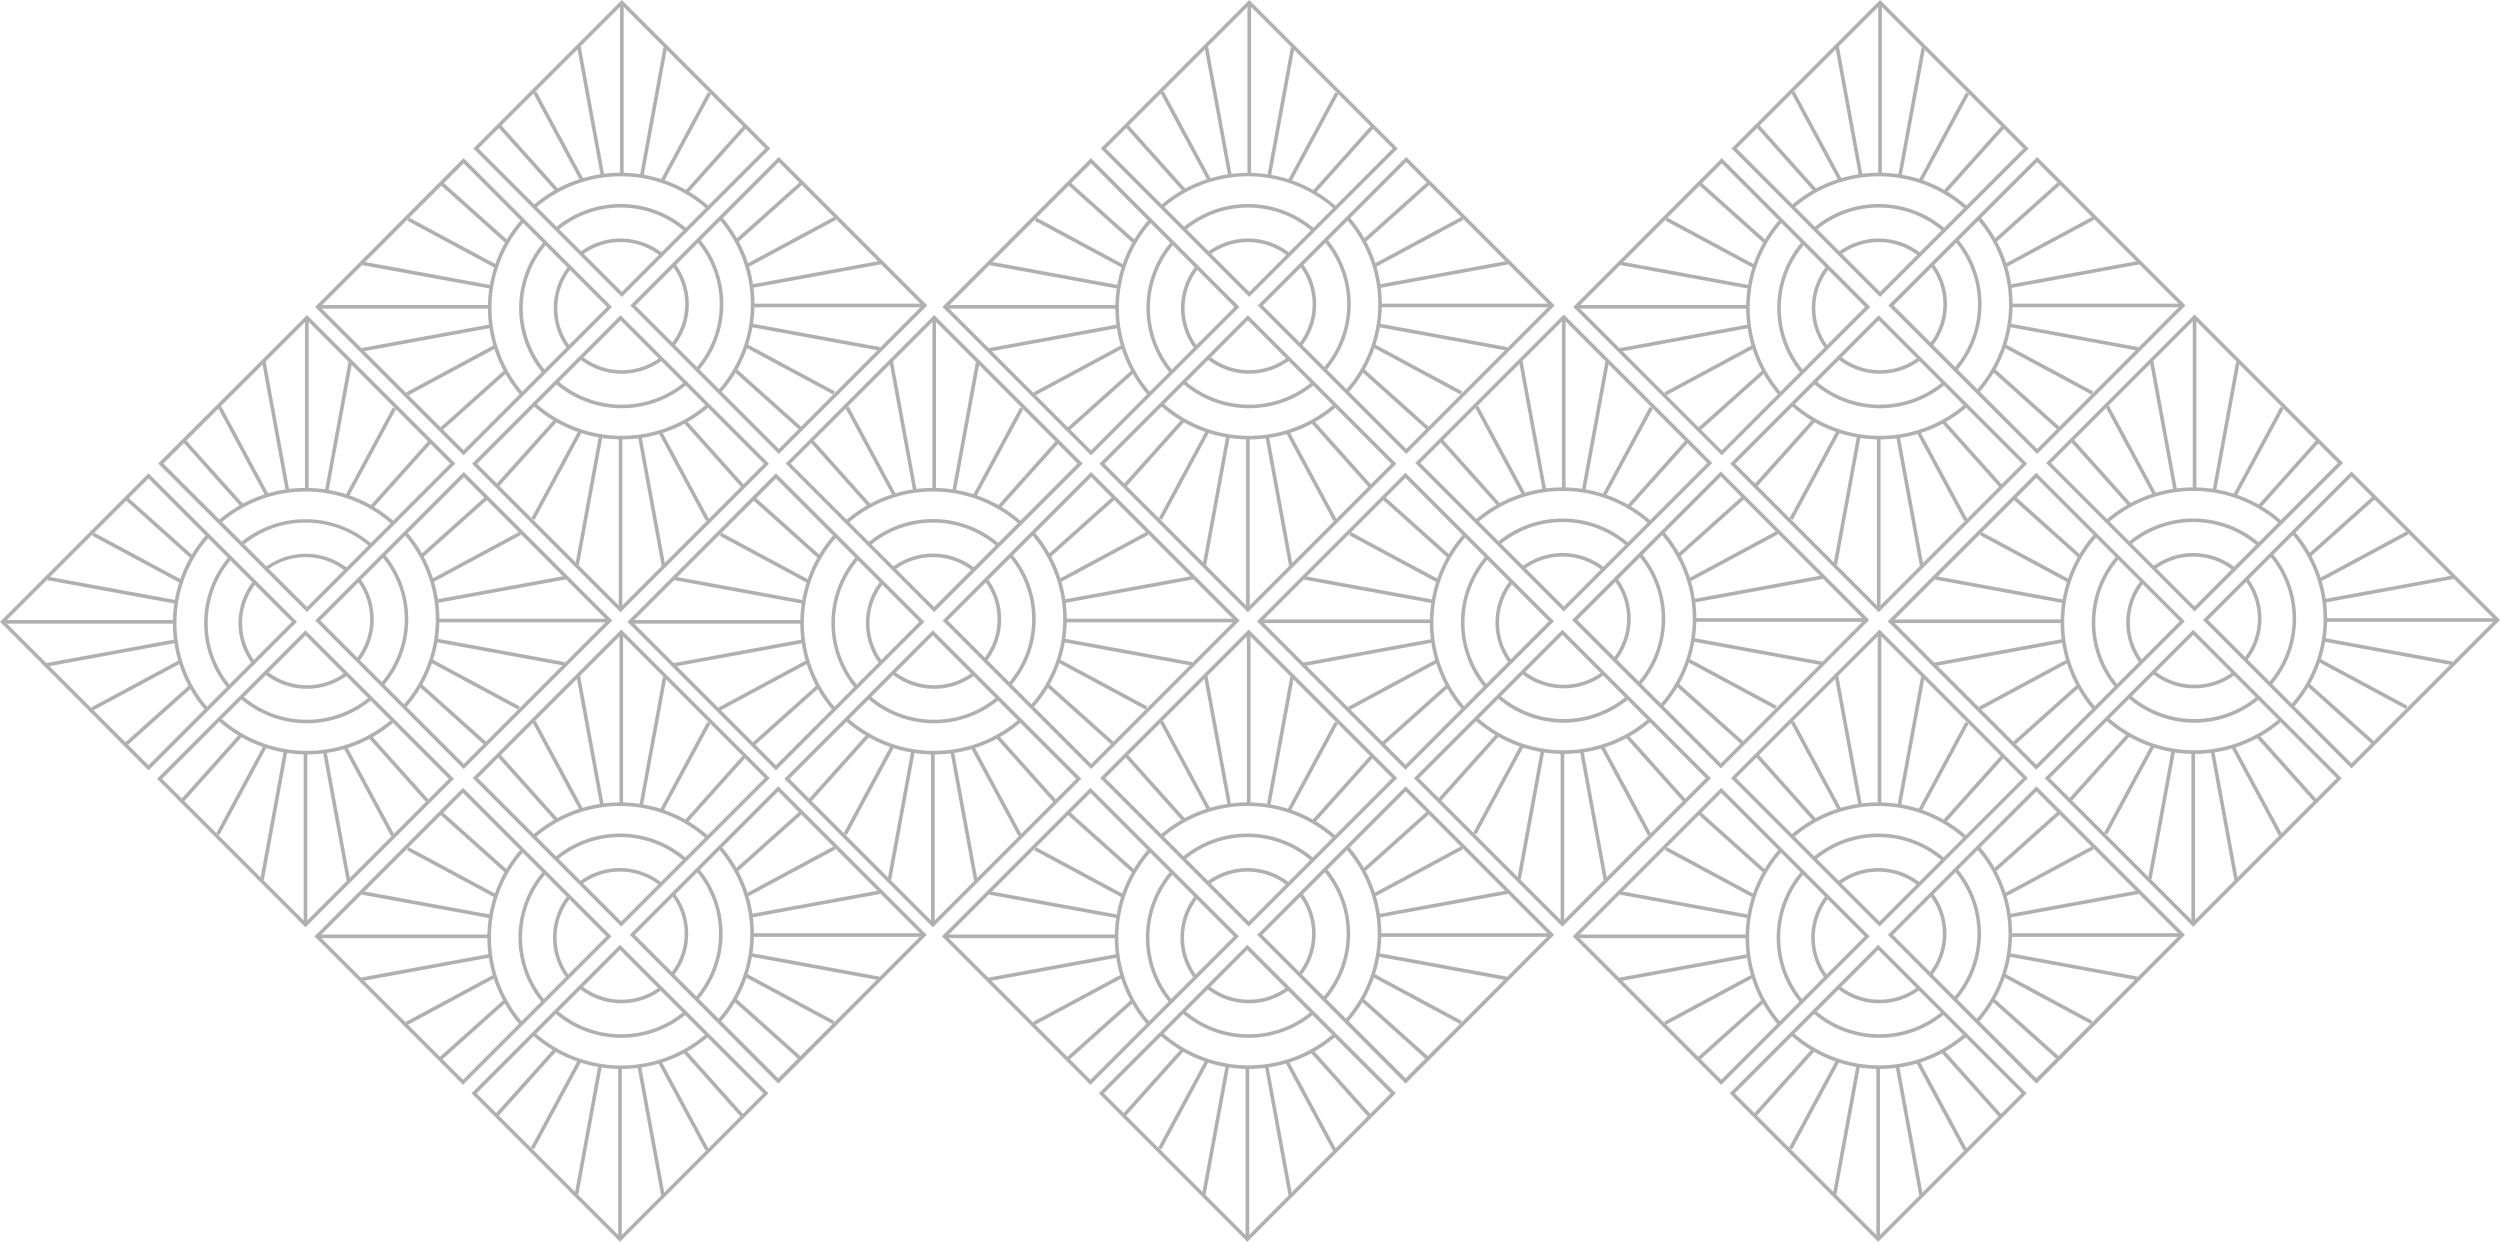 <?xml version="1.0" encoding="UTF-8"?> <svg xmlns="http://www.w3.org/2000/svg" id="Layer_1" data-name="Layer 1" viewBox="0 0 537.52 267"> <defs> <style>.cls-1{fill:#b0b0b0;}</style> </defs> <title>summer</title> <path class="cls-1" d="M335.93,199.26,304,167.33l31.93-31.93,31.93,31.93ZM305.1,167.33l30.83,30.83,30.83-30.83L335.93,136.5Z"></path> <rect class="cls-1" x="335.54" y="161.86" width="0.78" height="36.85"></rect> <rect class="cls-1" x="315.04" y="174.75" width="28.22" height="0.78" transform="translate(97.57 467.33) rotate(-79.62)"></rect> <rect class="cls-1" x="306.4" y="164.55" width="18.8" height="0.78" transform="translate(-17.75 290.14) rotate(-48.15)"></rect> <rect class="cls-1" x="311.46" y="169.36" width="21.5" height="0.78" transform="translate(19.99 372.96) rotate(-61.7)"></rect> <rect class="cls-1" x="342.24" y="161.26" width="0.78" height="28.22" transform="translate(-26.01 64.66) rotate(-10.39)"></rect> <rect class="cls-1" x="355.62" y="155.86" width="0.78" height="18.71" transform="translate(-19.46 279.49) rotate(-41.82)"></rect> <rect class="cls-1" x="349.17" y="159.19" width="0.78" height="21.54" transform="translate(-38.8 185.92) rotate(-28.28)"></rect> <path class="cls-1" d="M336.2,162.1a28.57,28.57,0,0,1-19.09-7.29l.51-.58a27.88,27.88,0,0,0,36.87.24l.52.59A28.6,28.6,0,0,1,336.2,162.1Z"></path> <path class="cls-1" d="M336.2,155.4A21.84,21.84,0,0,1,321.88,150l.51-.58a21,21,0,0,0,27.34.23l.5.6A21.85,21.85,0,0,1,336.2,155.4Z"></path> <path class="cls-1" d="M336.2,148a14.47,14.47,0,0,1-9.06-3.18l.49-.61a13.71,13.71,0,0,0,16.85.23l.47.62A14.5,14.5,0,0,1,336.2,148Z"></path> <path class="cls-1" d="M370,165.23,338,133.3,370,101.37,401.9,133.3ZM339.14,133.3,370,164.13,400.8,133.3,370,102.47Z"></path> <rect class="cls-1" x="364.5" y="132.91" width="36.85" height="0.78"></rect> <rect class="cls-1" x="377.38" y="125.97" width="0.78" height="28.22" transform="translate(171.86 486.39) rotate(-79.61)"></rect> <rect class="cls-1" x="367.18" y="144.03" width="0.78" height="18.8" transform="translate(8.12 325.03) rotate(-48.18)"></rect> <rect class="cls-1" x="371.99" y="136.27" width="0.78" height="21.5" transform="translate(66.47 405.29) rotate(-61.72)"></rect> <rect class="cls-1" x="363.9" y="126.21" width="28.22" height="0.78" transform="translate(-16.64 70.28) rotate(-10.39)"></rect> <rect class="cls-1" x="358.49" y="112.83" width="18.71" height="0.78" transform="translate(18.16 274) rotate(-41.8)"></rect> <rect class="cls-1" x="361.83" y="119.28" width="21.54" height="0.78" transform="translate(-12.24 190.73) rotate(-28.27)"></rect> <path class="cls-1" d="M357.44,152.12l-.58-.52a27.86,27.86,0,0,0,.25-36.86l.59-.52A28.66,28.66,0,0,1,357.44,152.12Z"></path> <path class="cls-1" d="M352.68,147.35l-.59-.51a21,21,0,0,0,.24-27.34l.6-.5A21.82,21.82,0,0,1,352.68,147.35Z"></path> <path class="cls-1" d="M347.44,142.09l-.61-.49a13.71,13.71,0,0,0,.22-16.85l.63-.47A14.52,14.52,0,0,1,347.44,142.09Z"></path> <path class="cls-1" d="M336.22,131.48,304.29,99.55l31.93-31.93,31.93,31.93ZM305.39,99.55l30.83,30.83,30.83-30.83L336.22,68.72Z"></path> <rect class="cls-1" x="335.83" y="68.17" width="0.78" height="36.85"></rect> <rect class="cls-1" x="328.89" y="91.36" width="28.22" height="0.78" transform="translate(190.95 412.6) rotate(-79.62)"></rect> <rect class="cls-1" x="346.95" y="101.56" width="18.8" height="0.78" transform="translate(42.67 299.39) rotate(-48.15)"></rect> <rect class="cls-1" x="339.2" y="96.75" width="21.5" height="0.78" transform="translate(98.51 359.2) rotate(-61.7)"></rect> <rect class="cls-1" x="329.13" y="77.39" width="0.78" height="28.22" transform="translate(-11.1 60.92) rotate(-10.39)"></rect> <rect class="cls-1" x="315.75" y="92.32" width="0.78" height="18.71" transform="translate(12.75 236.71) rotate(-41.82)"></rect> <rect class="cls-1" x="322.2" y="86.14" width="0.78" height="21.54" transform="translate(-7.41 164.42) rotate(-28.28)"></rect> <path class="cls-1" d="M354.53,112.65a27.88,27.88,0,0,0-36.87-.24l-.51-.59a28.67,28.67,0,0,1,37.9.25Z"></path> <path class="cls-1" d="M349.76,117.43a21,21,0,0,0-27.33-.24l-.5-.6a21.8,21.8,0,0,1,28.34.25Z"></path> <path class="cls-1" d="M344.52,122.69a13.69,13.69,0,0,0-16.84-.23l-.47-.62a14.49,14.49,0,0,1,17.8.24Z"></path> <path class="cls-1" d="M302.19,165.52l-31.93-31.94,31.93-31.93,31.93,31.93Zm-30.83-31.94,30.83,30.83L333,133.58l-30.83-30.82Z"></path> <rect class="cls-1" x="270.81" y="133.19" width="36.85" height="0.78"></rect> <rect class="cls-1" x="293.99" y="112.69" width="0.78" height="28.22" transform="translate(116.57 393.49) rotate(-79.61)"></rect> <rect class="cls-1" x="304.19" y="104.05" width="0.78" height="18.8" transform="translate(16.93 264.77) rotate(-48.18)"></rect> <rect class="cls-1" x="299.38" y="109.11" width="0.78" height="21.5" transform="translate(52.18 327.05) rotate(-61.72)"></rect> <rect class="cls-1" x="280.03" y="139.89" width="28.22" height="0.78" transform="translate(-20.48 55.37) rotate(-10.39)"></rect> <rect class="cls-1" x="294.95" y="153.27" width="18.71" height="0.78" transform="translate(-24.97 241.94) rotate(-41.8)"></rect> <rect class="cls-1" x="288.78" y="146.82" width="21.54" height="0.78" transform="translate(-34 159.42) rotate(-28.27)"></rect> <path class="cls-1" d="M314.46,152.66a28.65,28.65,0,0,1,.25-37.9l.58.52a27.88,27.88,0,0,0-.25,36.87Z"></path> <path class="cls-1" d="M319.22,147.88a21.82,21.82,0,0,1,.25-28.35l.59.51a21,21,0,0,0-.24,27.34Z"></path> <path class="cls-1" d="M324.48,142.6a14.49,14.49,0,0,1,.24-17.81l.61.49a13.71,13.71,0,0,0-.23,16.85Z"></path> <path class="cls-1" d="M268.19,267l-31.93-31.93,31.93-31.93,31.93,31.93Zm-30.83-31.93,30.83,30.83L299,235.07l-30.83-30.83Z"></path> <rect class="cls-1" x="267.8" y="229.6" width="0.78" height="36.85"></rect> <rect class="cls-1" x="247.3" y="242.48" width="28.22" height="0.78" transform="translate(-24.6 456.24) rotate(-79.62)"></rect> <rect class="cls-1" x="238.66" y="232.28" width="18.8" height="0.78" transform="translate(-90.76 262.22) rotate(-48.15)"></rect> <rect class="cls-1" x="243.72" y="237.09" width="21.5" height="0.78" transform="translate(-75.27 348.94) rotate(-61.7)"></rect> <rect class="cls-1" x="274.5" y="229" width="0.78" height="28.22" transform="translate(-39.34 53.57) rotate(-10.39)"></rect> <rect class="cls-1" x="287.88" y="223.6" width="0.78" height="18.71" transform="translate(-81.89 251.58) rotate(-41.82)"></rect> <rect class="cls-1" x="281.43" y="226.93" width="0.78" height="21.54" transform="translate(-78.99 161.92) rotate(-28.28)"></rect> <path class="cls-1" d="M268.46,229.83a28.56,28.56,0,0,1-19.09-7.28l.52-.58a27.87,27.87,0,0,0,36.86.24l.52.59A28.57,28.57,0,0,1,268.46,229.83Z"></path> <path class="cls-1" d="M268.46,223.14a21.84,21.84,0,0,1-14.32-5.36l.51-.59a21,21,0,0,0,27.34.24l.5.6A21.85,21.85,0,0,1,268.46,223.14Z"></path> <path class="cls-1" d="M268.46,215.72a14.42,14.42,0,0,1-9-3.18l.48-.61a13.72,13.72,0,0,0,16.85.23l.47.62A14.48,14.48,0,0,1,268.46,215.72Z"></path> <path class="cls-1" d="M302.23,233,270.3,201l31.93-31.94L334.16,201ZM271.4,201l30.83,30.82L333.06,201l-30.83-30.83Z"></path> <rect class="cls-1" x="296.76" y="200.65" width="36.85" height="0.78"></rect> <rect class="cls-1" x="309.64" y="193.71" width="0.78" height="28.22" transform="translate(49.71 475.29) rotate(-79.61)"></rect> <rect class="cls-1" x="299.44" y="211.77" width="0.78" height="18.8" transform="translate(-64.92 297.14) rotate(-48.18)"></rect> <rect class="cls-1" x="304.25" y="204.01" width="0.78" height="21.5" transform="translate(-28.83 381.27) rotate(-61.72)"></rect> <rect class="cls-1" x="296.16" y="193.95" width="28.22" height="0.78" transform="translate(-29.97 59.17) rotate(-10.39)"></rect> <rect class="cls-1" x="290.75" y="180.57" width="18.71" height="0.78" transform="translate(-44.23 246.09) rotate(-41.8)"></rect> <rect class="cls-1" x="294.09" y="187.02" width="21.54" height="0.78" transform="translate(-52.4 166.72) rotate(-28.27)"></rect> <path class="cls-1" d="M289.71,219.86l-.59-.52a27.86,27.86,0,0,0,.25-36.86L290,182A28.67,28.67,0,0,1,289.71,219.86Z"></path> <path class="cls-1" d="M284.94,215.09l-.59-.51a21,21,0,0,0,.24-27.34l.6-.5A21.81,21.81,0,0,1,284.94,215.09Z"></path> <path class="cls-1" d="M279.7,209.83l-.61-.49a13.72,13.72,0,0,0,.23-16.85l.62-.47A14.5,14.5,0,0,1,279.7,209.83Z"></path> <path class="cls-1" d="M268.48,199.22l-31.93-31.93,31.93-31.93,31.93,31.93Zm-30.83-31.93,30.83,30.83,30.83-30.83-30.83-30.83Z"></path> <rect class="cls-1" x="268.09" y="135.91" width="0.78" height="36.85"></rect> <rect class="cls-1" x="261.15" y="159.09" width="28.22" height="0.78" transform="translate(68.79 401.5) rotate(-79.62)"></rect> <rect class="cls-1" x="279.21" y="169.3" width="18.8" height="0.78" transform="translate(-30.34 271.47) rotate(-48.15)"></rect> <rect class="cls-1" x="271.46" y="164.49" width="21.5" height="0.78" transform="translate(3.24 335.18) rotate(-61.7)"></rect> <rect class="cls-1" x="261.4" y="145.13" width="0.78" height="28.22" transform="translate(-24.43 49.83) rotate(-10.39)"></rect> <rect class="cls-1" x="248.01" y="160.06" width="0.78" height="18.71" transform="translate(-49.68 208.81) rotate(-41.82)"></rect> <rect class="cls-1" x="254.46" y="153.88" width="0.78" height="21.54" transform="translate(-47.59 140.42) rotate(-28.28)"></rect> <path class="cls-1" d="M286.79,180.39a27.88,27.88,0,0,0-36.87-.24l-.51-.59a28.65,28.65,0,0,1,37.9.25Z"></path> <path class="cls-1" d="M282,185.17a21,21,0,0,0-27.34-.24l-.5-.6a21.81,21.81,0,0,1,28.35.25Z"></path> <path class="cls-1" d="M276.78,190.43a13.69,13.69,0,0,0-16.84-.23l-.47-.62a14.47,14.47,0,0,1,17.8.24Z"></path> <path class="cls-1" d="M234.45,233.25l-31.93-31.93,31.93-31.93,31.93,31.93Zm-30.83-31.93,30.83,30.83,30.83-30.83-30.83-30.83Z"></path> <rect class="cls-1" x="203.07" y="200.93" width="36.85" height="0.78"></rect> <rect class="cls-1" x="226.25" y="180.43" width="0.78" height="28.22" transform="translate(-5.58 382.38) rotate(-79.61)"></rect> <rect class="cls-1" x="236.45" y="171.79" width="0.78" height="18.8" transform="translate(-56.11 236.87) rotate(-48.18)"></rect> <rect class="cls-1" x="231.64" y="176.85" width="0.78" height="21.5" transform="translate(-43.11 303.04) rotate(-61.72)"></rect> <rect class="cls-1" x="212.29" y="207.63" width="28.22" height="0.78" transform="translate(-33.82 44.26) rotate(-10.39)"></rect> <rect class="cls-1" x="227.21" y="221.01" width="18.71" height="0.78" transform="translate(-87.36 214.03) rotate(-41.8)"></rect> <rect class="cls-1" x="221.04" y="214.56" width="21.54" height="0.78" transform="translate(-74.15 135.41) rotate(-28.27)"></rect> <path class="cls-1" d="M246.72,220.4a28.65,28.65,0,0,1,.25-37.9l.58.52a27.87,27.87,0,0,0-.25,36.86Z"></path> <path class="cls-1" d="M251.49,215.62a21.81,21.81,0,0,1,.24-28.35l.59.51a21,21,0,0,0-.24,27.34Z"></path> <path class="cls-1" d="M256.74,210.34a14.49,14.49,0,0,1,.24-17.81l.61.49a13.71,13.71,0,0,0-.23,16.85Z"></path> <path class="cls-1" d="M268.31,131.64,236.38,99.71l31.93-31.93,31.93,31.93ZM237.48,99.71l30.83,30.83,30.83-30.83L268.31,68.88Z"></path> <rect class="cls-1" x="267.92" y="94.24" width="0.78" height="36.85"></rect> <rect class="cls-1" x="247.42" y="107.13" width="28.22" height="0.78" transform="translate(108.64 345.39) rotate(-79.62)"></rect> <rect class="cls-1" x="238.78" y="96.93" width="18.8" height="0.78" transform="translate(10.11 217.26) rotate(-48.15)"></rect> <rect class="cls-1" x="243.84" y="101.74" width="21.5" height="0.78" transform="translate(43.97 277.86) rotate(-61.7)"></rect> <rect class="cls-1" x="274.62" y="93.64" width="0.78" height="28.22" transform="translate(-14.93 51.37) rotate(-10.39)"></rect> <rect class="cls-1" x="288" y="88.24" width="0.78" height="18.71" transform="translate(8.4 217.17) rotate(-41.82)"></rect> <rect class="cls-1" x="281.55" y="91.57" width="0.78" height="21.54" transform="translate(-14.83 145.82) rotate(-28.28)"></rect> <path class="cls-1" d="M268.58,94.48a28.57,28.57,0,0,1-19.09-7.29l.52-.58a27.86,27.86,0,0,0,36.86.24l.52.59A28.6,28.6,0,0,1,268.58,94.48Z"></path> <path class="cls-1" d="M268.58,87.78a21.83,21.83,0,0,1-14.32-5.35l.51-.59a21.06,21.06,0,0,0,27.34.24l.5.59A21.85,21.85,0,0,1,268.58,87.78Z"></path> <path class="cls-1" d="M268.58,80.36a14.47,14.47,0,0,1-9.06-3.18l.49-.61a13.71,13.71,0,0,0,16.85.23l.47.62A14.5,14.5,0,0,1,268.58,80.36Z"></path> <path class="cls-1" d="M302.35,97.61,270.42,65.68l31.93-31.93,31.93,31.93ZM271.52,65.68l30.83,30.83,30.83-30.83L302.35,34.85Z"></path> <rect class="cls-1" x="296.88" y="65.29" width="36.85" height="0.78"></rect> <rect class="cls-1" x="309.76" y="58.35" width="0.78" height="28.22" transform="translate(182.94 364.46) rotate(-79.61)"></rect> <rect class="cls-1" x="299.56" y="76.41" width="0.78" height="18.8" transform="translate(35.99 252.12) rotate(-48.18)"></rect> <rect class="cls-1" x="304.37" y="68.65" width="0.78" height="21.5" transform="translate(90.43 310.16) rotate(-61.72)"></rect> <rect class="cls-1" x="296.28" y="58.59" width="28.22" height="0.78" transform="translate(-5.55 56.97) rotate(-10.39)"></rect> <rect class="cls-1" x="290.87" y="45.21" width="18.71" height="0.78" transform="translate(46.02 211.72) rotate(-41.8)"></rect> <rect class="cls-1" x="294.21" y="51.66" width="21.54" height="0.78" transform="translate(11.72 150.64) rotate(-28.27)"></rect> <path class="cls-1" d="M289.82,84.5l-.58-.52a27.86,27.86,0,0,0,.25-36.86l.59-.52A28.66,28.66,0,0,1,289.82,84.5Z"></path> <path class="cls-1" d="M285.06,79.73l-.59-.51a21,21,0,0,0,.24-27.34l.6-.5A21.82,21.82,0,0,1,285.06,79.73Z"></path> <path class="cls-1" d="M279.82,74.47l-.61-.49a13.72,13.72,0,0,0,.23-16.85l.62-.47A14.5,14.5,0,0,1,279.82,74.47Z"></path> <path class="cls-1" d="M268.6,63.86,236.67,31.93,268.6,0l31.93,31.93ZM237.77,31.93,268.6,62.76l30.83-30.83L268.6,1.1Z"></path> <rect class="cls-1" x="268.21" y="0.55" width="0.78" height="36.85"></rect> <rect class="cls-1" x="261.27" y="23.74" width="28.22" height="0.78" transform="translate(202.03 290.66) rotate(-79.62)"></rect> <rect class="cls-1" x="279.33" y="33.94" width="18.8" height="0.78" transform="translate(70.53 226.51) rotate(-48.15)"></rect> <rect class="cls-1" x="271.58" y="29.13" width="21.5" height="0.78" transform="translate(122.49 264.1) rotate(-61.7)"></rect> <rect class="cls-1" x="261.51" y="9.77" width="0.78" height="28.22" transform="translate(-0.01 47.63) rotate(-10.39)"></rect> <rect class="cls-1" x="248.13" y="24.7" width="0.78" height="18.71" transform="translate(40.61 174.4) rotate(-41.82)"></rect> <rect class="cls-1" x="254.58" y="18.52" width="0.78" height="21.54" transform="translate(16.56 124.32) rotate(-28.28)"></rect> <path class="cls-1" d="M286.91,45A27.88,27.88,0,0,0,250,44.79l-.51-.59a28.66,28.66,0,0,1,37.9.25Z"></path> <path class="cls-1" d="M282.15,49.81a21,21,0,0,0-27.34-.24l-.5-.6a21.81,21.81,0,0,1,28.35.25Z"></path> <path class="cls-1" d="M276.9,55.07a13.69,13.69,0,0,0-16.84-.23l-.47-.62a14.47,14.47,0,0,1,17.8.24Z"></path> <path class="cls-1" d="M234.57,97.9,202.64,66,234.57,34,266.5,66ZM203.74,66l30.83,30.83L265.4,66,234.57,35.14Z"></path> <rect class="cls-1" x="203.19" y="65.58" width="36.85" height="0.78"></rect> <rect class="cls-1" x="226.37" y="45.07" width="0.78" height="28.22" transform="translate(127.66 271.55) rotate(-79.61)"></rect> <rect class="cls-1" x="236.57" y="36.43" width="0.78" height="18.8" transform="translate(44.8 191.86) rotate(-48.18)"></rect> <rect class="cls-1" x="231.76" y="41.49" width="0.78" height="21.5" transform="translate(76.15 231.93) rotate(-61.72)"></rect> <rect class="cls-1" x="212.41" y="72.27" width="28.22" height="0.78" transform="translate(-9.39 42.06) rotate(-10.39)"></rect> <rect class="cls-1" x="227.33" y="85.65" width="18.71" height="0.78" transform="translate(2.89 179.66) rotate(-41.8)"></rect> <rect class="cls-1" x="221.16" y="79.2" width="21.54" height="0.78" transform="translate(-10.04 119.33) rotate(-28.27)"></rect> <path class="cls-1" d="M246.84,85a28.65,28.65,0,0,1,.25-37.9l.58.52a27.88,27.88,0,0,0-.25,36.87Z"></path> <path class="cls-1" d="M251.6,80.26a21.82,21.82,0,0,1,.25-28.35l.59.51a21,21,0,0,0-.24,27.34Z"></path> <path class="cls-1" d="M256.86,75a14.47,14.47,0,0,1,.24-17.8l.61.48a13.71,13.71,0,0,0-.23,16.85Z"></path> <path class="cls-1" d="M471.56,199.26l-31.93-31.93,31.93-31.93,31.93,31.93Zm-30.83-31.93,30.83,30.83,30.83-30.83L471.56,136.5Z"></path> <rect class="cls-1" x="471.17" y="161.86" width="0.78" height="36.85"></rect> <rect class="cls-1" x="450.66" y="174.75" width="28.22" height="0.78" transform="translate(208.75 600.74) rotate(-79.62)"></rect> <rect class="cls-1" x="442.02" y="164.55" width="18.8" height="0.78" transform="translate(27.39 391.17) rotate(-48.15)"></rect> <rect class="cls-1" x="447.08" y="169.36" width="21.5" height="0.78" transform="translate(91.32 492.38) rotate(-61.7)"></rect> <rect class="cls-1" x="477.86" y="161.26" width="0.78" height="28.22" transform="translate(-23.79 89.12) rotate(-10.39)"></rect> <rect class="cls-1" x="491.25" y="155.86" width="0.78" height="18.71" transform="translate(15.1 369.93) rotate(-41.82)"></rect> <rect class="cls-1" x="484.8" y="159.19" width="0.78" height="21.54" transform="translate(-22.61 250.18) rotate(-28.28)"></rect> <path class="cls-1" d="M471.83,162.1a28.59,28.59,0,0,1-19.1-7.29l.52-.58a27.88,27.88,0,0,0,36.87.24l.51.59A28.55,28.55,0,0,1,471.83,162.1Z"></path> <path class="cls-1" d="M471.82,155.4A21.86,21.86,0,0,1,457.5,150l.51-.58a21,21,0,0,0,27.34.23l.5.6A21.83,21.83,0,0,1,471.82,155.4Z"></path> <path class="cls-1" d="M471.82,148a14.46,14.46,0,0,1-9.05-3.18l.48-.61a13.71,13.71,0,0,0,16.85.23l.47.62A14.48,14.48,0,0,1,471.82,148Z"></path> <path class="cls-1" d="M505.59,165.23,473.66,133.3l31.93-31.93,31.93,31.93ZM474.76,133.3l30.83,30.83,30.83-30.83-30.83-30.83Z"></path> <rect class="cls-1" x="500.12" y="132.91" width="36.85" height="0.78"></rect> <rect class="cls-1" x="513.01" y="125.97" width="0.78" height="28.22" transform="translate(283.02 619.8) rotate(-79.61)"></rect> <rect class="cls-1" x="502.81" y="144.03" width="0.78" height="18.8" transform="translate(53.31 426.1) rotate(-48.18)"></rect> <rect class="cls-1" x="507.62" y="136.27" width="0.78" height="21.5" transform="translate(137.83 524.72) rotate(-61.72)"></rect> <rect class="cls-1" x="499.52" y="126.21" width="28.22" height="0.78" transform="translate(-14.41 94.75) rotate(-10.39)"></rect> <rect class="cls-1" x="494.12" y="112.83" width="18.71" height="0.78" transform="translate(52.68 364.4) rotate(-41.8)"></rect> <rect class="cls-1" x="497.46" y="119.28" width="21.54" height="0.78" transform="translate(3.93 254.95) rotate(-28.27)"></rect> <path class="cls-1" d="M493.07,152.12l-.58-.52a27.86,27.86,0,0,0,.24-36.86l.59-.52A28.65,28.65,0,0,1,493.07,152.12Z"></path> <path class="cls-1" d="M488.31,147.35l-.59-.51A21,21,0,0,0,488,119.5l.59-.5A21.81,21.81,0,0,1,488.31,147.35Z"></path> <path class="cls-1" d="M483.06,142.09l-.61-.49a13.71,13.71,0,0,0,.23-16.85l.62-.47A14.49,14.49,0,0,1,483.06,142.09Z"></path> <path class="cls-1" d="M471.85,131.48,439.92,99.55l31.93-31.93,31.93,31.93ZM441,99.55l30.83,30.83,30.82-30.83L471.85,68.72Z"></path> <rect class="cls-1" x="471.46" y="68.17" width="0.78" height="36.85"></rect> <rect class="cls-1" x="464.52" y="91.36" width="28.22" height="0.78" transform="translate(302.13 546.01) rotate(-79.62)"></rect> <rect class="cls-1" x="482.58" y="101.56" width="18.8" height="0.78" transform="translate(87.81 400.41) rotate(-48.15)"></rect> <rect class="cls-1" x="474.82" y="96.75" width="21.5" height="0.78" transform="translate(169.84 478.62) rotate(-61.7)"></rect> <rect class="cls-1" x="464.76" y="77.39" width="0.78" height="28.22" transform="translate(-8.88 85.38) rotate(-10.39)"></rect> <rect class="cls-1" x="451.38" y="92.32" width="0.78" height="18.71" transform="translate(47.3 327.15) rotate(-41.82)"></rect> <rect class="cls-1" x="457.83" y="86.14" width="0.78" height="21.54" transform="translate(8.78 228.68) rotate(-28.28)"></rect> <path class="cls-1" d="M490.15,112.65a27.88,27.88,0,0,0-36.87-.24l-.51-.59a28.67,28.67,0,0,1,37.9.25Z"></path> <path class="cls-1" d="M485.39,117.43a21,21,0,0,0-27.34-.24l-.5-.6a21.81,21.81,0,0,1,28.35.25Z"></path> <path class="cls-1" d="M480.15,122.69a13.71,13.71,0,0,0-16.85-.23l-.47-.62a14.49,14.49,0,0,1,17.8.24Z"></path> <path class="cls-1" d="M437.81,165.52l-31.93-31.94,31.93-31.93,31.93,31.93ZM407,133.58l30.83,30.83,30.83-30.83-30.83-30.82Z"></path> <rect class="cls-1" x="406.43" y="133.19" width="36.85" height="0.78"></rect> <rect class="cls-1" x="429.62" y="112.69" width="0.78" height="28.22" transform="translate(227.73 526.89) rotate(-79.61)"></rect> <rect class="cls-1" x="439.82" y="104.05" width="0.78" height="18.8" transform="translate(62.12 365.84) rotate(-48.18)"></rect> <rect class="cls-1" x="435.01" y="109.11" width="0.78" height="21.5" transform="translate(123.55 446.49) rotate(-61.72)"></rect> <rect class="cls-1" x="415.66" y="139.89" width="28.22" height="0.78" transform="translate(-18.26 79.84) rotate(-10.39)"></rect> <rect class="cls-1" x="430.58" y="153.27" width="18.71" height="0.78" transform="translate(9.55 332.34) rotate(-41.8)"></rect> <rect class="cls-1" x="424.4" y="146.82" width="21.54" height="0.78" transform="translate(-17.82 223.64) rotate(-28.27)"></rect> <path class="cls-1" d="M450.08,152.66a28.67,28.67,0,0,1,.25-37.9l.59.52a27.87,27.87,0,0,0-.25,36.87Z"></path> <path class="cls-1" d="M454.85,147.88a21.81,21.81,0,0,1,.25-28.35l.59.51a21,21,0,0,0-.24,27.34Z"></path> <path class="cls-1" d="M460.1,142.6a14.5,14.5,0,0,1,.24-17.81l.61.49a13.72,13.72,0,0,0-.23,16.85Z"></path> <path class="cls-1" d="M403.82,267l-31.93-31.93,31.93-31.93,31.93,31.93ZM373,235.07l30.83,30.83,30.83-30.83-30.83-30.83Z"></path> <rect class="cls-1" x="403.43" y="229.6" width="0.78" height="36.85"></rect> <rect class="cls-1" x="382.92" y="242.48" width="28.22" height="0.78" transform="translate(86.59 589.64) rotate(-79.62)"></rect> <rect class="cls-1" x="374.28" y="232.28" width="18.8" height="0.78" transform="translate(-45.62 363.25) rotate(-48.15)"></rect> <rect class="cls-1" x="379.34" y="237.09" width="21.5" height="0.78" transform="translate(-3.95 468.36) rotate(-61.7)"></rect> <rect class="cls-1" x="410.12" y="229" width="0.78" height="28.22" transform="translate(-37.12 78.03) rotate(-10.39)"></rect> <rect class="cls-1" x="423.51" y="223.6" width="0.78" height="18.71" transform="translate(-47.33 342.04) rotate(-41.82)"></rect> <rect class="cls-1" x="417.06" y="226.93" width="0.78" height="21.54" transform="translate(-62.8 226.19) rotate(-28.28)"></rect> <path class="cls-1" d="M404.09,229.83a28.58,28.58,0,0,1-19.1-7.28l.52-.58a27.88,27.88,0,0,0,36.87.24l.51.59A28.54,28.54,0,0,1,404.09,229.83Z"></path> <path class="cls-1" d="M404.08,223.14a21.82,21.82,0,0,1-14.31-5.36l.51-.59a21,21,0,0,0,27.33.24l.5.6A21.83,21.83,0,0,1,404.08,223.14Z"></path> <path class="cls-1" d="M404.09,215.72a14.47,14.47,0,0,1-9.06-3.18l.49-.61a13.71,13.71,0,0,0,16.84.23l.47.62A14.47,14.47,0,0,1,404.09,215.72Z"></path> <path class="cls-1" d="M437.85,233,405.92,201l31.93-31.94L469.78,201ZM407,201l30.83,30.82L468.68,201l-30.83-30.83Z"></path> <rect class="cls-1" x="432.38" y="200.65" width="36.85" height="0.78"></rect> <rect class="cls-1" x="445.27" y="193.71" width="0.78" height="28.22" transform="translate(160.87 608.69) rotate(-79.61)"></rect> <rect class="cls-1" x="435.07" y="211.77" width="0.78" height="18.8" transform="translate(-19.73 398.22) rotate(-48.18)"></rect> <rect class="cls-1" x="439.88" y="204.01" width="0.78" height="21.5" transform="translate(42.53 500.7) rotate(-61.72)"></rect> <rect class="cls-1" x="431.79" y="193.95" width="28.22" height="0.78" transform="translate(-27.75 83.64) rotate(-10.39)"></rect> <rect class="cls-1" x="426.38" y="180.57" width="18.71" height="0.78" transform="translate(-9.71 336.49) rotate(-41.8)"></rect> <rect class="cls-1" x="429.72" y="187.02" width="21.54" height="0.78" transform="translate(-36.22 230.95) rotate(-28.27)"></rect> <path class="cls-1" d="M425.33,219.86l-.58-.52a27.87,27.87,0,0,0,.25-36.86l.58-.52A28.65,28.65,0,0,1,425.33,219.86Z"></path> <path class="cls-1" d="M420.57,215.09l-.59-.51a21,21,0,0,0,.24-27.34l.6-.5A21.82,21.82,0,0,1,420.57,215.09Z"></path> <path class="cls-1" d="M415.32,209.83l-.61-.49a13.71,13.71,0,0,0,.23-16.85l.62-.47A14.49,14.49,0,0,1,415.32,209.83Z"></path> <path class="cls-1" d="M404.11,199.22l-31.93-31.93,31.93-31.93L436,167.29Zm-30.83-31.93,30.83,30.83,30.83-30.83-30.83-30.83Z"></path> <rect class="cls-1" x="403.72" y="135.91" width="0.78" height="36.85"></rect> <rect class="cls-1" x="396.78" y="159.09" width="28.22" height="0.78" transform="translate(179.97 534.91) rotate(-79.62)"></rect> <rect class="cls-1" x="414.84" y="169.3" width="18.8" height="0.78" transform="translate(14.8 372.5) rotate(-48.15)"></rect> <rect class="cls-1" x="407.08" y="164.49" width="21.5" height="0.78" transform="translate(74.57 454.6) rotate(-61.7)"></rect> <rect class="cls-1" x="397.02" y="145.13" width="0.78" height="28.22" transform="translate(-22.2 74.29) rotate(-10.39)"></rect> <rect class="cls-1" x="383.64" y="160.06" width="0.78" height="18.71" transform="translate(-15.12 299.24) rotate(-41.82)"></rect> <rect class="cls-1" x="390.09" y="153.88" width="0.78" height="21.54" transform="translate(-31.4 204.69) rotate(-28.28)"></rect> <path class="cls-1" d="M422.41,180.39a27.87,27.87,0,0,0-36.86-.24l-.52-.59a28.65,28.65,0,0,1,37.9.25Z"></path> <path class="cls-1" d="M417.65,185.17a21,21,0,0,0-27.34-.24l-.5-.6a21.81,21.81,0,0,1,28.35.25Z"></path> <path class="cls-1" d="M412.41,190.43a13.71,13.71,0,0,0-16.85-.23l-.47-.62a14.49,14.49,0,0,1,17.81.24Z"></path> <path class="cls-1" d="M370.07,233.25l-31.93-31.93,31.93-31.93L402,201.32Zm-30.83-31.93,30.83,30.83,30.83-30.83-30.83-30.83Z"></path> <rect class="cls-1" x="338.69" y="200.93" width="36.85" height="0.78"></rect> <rect class="cls-1" x="361.88" y="180.43" width="0.78" height="28.22" transform="translate(105.58 515.78) rotate(-79.61)"></rect> <rect class="cls-1" x="372.08" y="171.79" width="0.78" height="18.8" transform="translate(-10.92 337.94) rotate(-48.18)"></rect> <rect class="cls-1" x="367.27" y="176.85" width="0.78" height="21.5" transform="translate(28.25 422.47) rotate(-61.72)"></rect> <rect class="cls-1" x="347.92" y="207.63" width="28.22" height="0.78" transform="translate(-31.59 68.73) rotate(-10.39)"></rect> <rect class="cls-1" x="362.84" y="221.01" width="18.71" height="0.78" transform="translate(-52.84 304.43) rotate(-41.8)"></rect> <rect class="cls-1" x="356.67" y="214.56" width="21.54" height="0.78" transform="translate(-57.98 199.64) rotate(-28.27)"></rect> <path class="cls-1" d="M382.34,220.4a28.66,28.66,0,0,1,.26-37.9l.58.52a27.86,27.86,0,0,0-.25,36.86Z"></path> <path class="cls-1" d="M387.11,215.62a21.81,21.81,0,0,1,.25-28.35l.59.51a21,21,0,0,0-.24,27.34Z"></path> <path class="cls-1" d="M392.36,210.34a14.52,14.52,0,0,1,.24-17.81l.61.49a13.72,13.72,0,0,0-.23,16.85Z"></path> <path class="cls-1" d="M403.94,131.64,372,99.71l31.93-31.93,31.93,31.93ZM373.11,99.71l30.83,30.83,30.83-30.83L403.94,68.88Z"></path> <rect class="cls-1" x="403.55" y="94.24" width="0.78" height="36.85"></rect> <rect class="cls-1" x="383.04" y="107.13" width="28.22" height="0.78" transform="translate(219.83 478.79) rotate(-79.62)"></rect> <rect class="cls-1" x="374.4" y="96.93" width="18.8" height="0.78" transform="translate(55.25 318.29) rotate(-48.15)"></rect> <rect class="cls-1" x="379.46" y="101.74" width="21.5" height="0.78" transform="translate(115.29 397.28) rotate(-61.7)"></rect> <rect class="cls-1" x="410.24" y="93.64" width="0.78" height="28.22" transform="translate(-12.7 75.83) rotate(-10.39)"></rect> <rect class="cls-1" x="423.63" y="88.24" width="0.78" height="18.71" transform="translate(42.96 307.61) rotate(-41.82)"></rect> <rect class="cls-1" x="417.18" y="91.57" width="0.78" height="21.54" transform="translate(1.35 210.07) rotate(-28.28)"></rect> <path class="cls-1" d="M404.21,94.48a28.59,28.59,0,0,1-19.1-7.29l.52-.58a27.87,27.87,0,0,0,36.87.24l.51.59A28.55,28.55,0,0,1,404.21,94.48Z"></path> <path class="cls-1" d="M404.2,87.78a21.85,21.85,0,0,1-14.32-5.35l.51-.59a21.06,21.06,0,0,0,27.34.24l.5.59A21.83,21.83,0,0,1,404.2,87.78Z"></path> <path class="cls-1" d="M404.21,80.36a14.47,14.47,0,0,1-9.06-3.18l.49-.61a13.69,13.69,0,0,0,16.84.23l.47.62A14.47,14.47,0,0,1,404.21,80.36Z"></path> <path class="cls-1" d="M438,97.61,406,65.68,438,33.75,469.9,65.68ZM407.14,65.68,438,96.51,468.8,65.68,438,34.85Z"></path> <rect class="cls-1" x="432.5" y="65.29" width="36.85" height="0.78"></rect> <rect class="cls-1" x="445.39" y="58.35" width="0.78" height="28.22" transform="translate(294.11 497.86) rotate(-79.61)"></rect> <rect class="cls-1" x="435.19" y="76.41" width="0.78" height="18.8" transform="translate(81.17 353.18) rotate(-48.18)"></rect> <rect class="cls-1" x="440" y="68.65" width="0.78" height="21.5" transform="translate(161.8 429.6) rotate(-61.72)"></rect> <rect class="cls-1" x="431.9" y="58.59" width="28.22" height="0.78" transform="translate(-3.32 81.44) rotate(-10.39)"></rect> <rect class="cls-1" x="426.5" y="45.21" width="18.71" height="0.78" transform="translate(80.54 302.12) rotate(-41.8)"></rect> <rect class="cls-1" x="429.84" y="51.66" width="21.54" height="0.78" transform="translate(27.89 214.87) rotate(-28.27)"></rect> <path class="cls-1" d="M425.45,84.5l-.58-.52a27.87,27.87,0,0,0,.25-36.86l.58-.52A28.65,28.65,0,0,1,425.45,84.5Z"></path> <path class="cls-1" d="M420.69,79.73l-.59-.51a21,21,0,0,0,.24-27.34l.59-.5A21.81,21.81,0,0,1,420.69,79.73Z"></path> <path class="cls-1" d="M415.44,74.47l-.61-.49a13.71,13.71,0,0,0,.23-16.85l.62-.47A14.49,14.49,0,0,1,415.44,74.47Z"></path> <path class="cls-1" d="M404.23,63.86,372.29,31.93,404.23,0l31.93,31.93ZM373.4,31.93l30.83,30.83,30.83-30.83L404.23,1.1Z"></path> <rect class="cls-1" x="403.84" y="0.55" width="0.78" height="36.85"></rect> <rect class="cls-1" x="396.9" y="23.74" width="28.22" height="0.78" transform="translate(313.21 424.06) rotate(-79.62)"></rect> <rect class="cls-1" x="414.96" y="33.94" width="18.8" height="0.78" transform="translate(115.67 327.54) rotate(-48.15)"></rect> <rect class="cls-1" x="407.2" y="29.13" width="21.5" height="0.78" transform="translate(193.81 383.52) rotate(-61.7)"></rect> <rect class="cls-1" x="397.14" y="9.77" width="0.78" height="28.22" transform="translate(2.21 72.08) rotate(-10.39)"></rect> <rect class="cls-1" x="383.76" y="24.7" width="0.78" height="18.71" transform="translate(75.17 264.83) rotate(-41.82)"></rect> <rect class="cls-1" x="390.21" y="18.52" width="0.78" height="21.54" transform="translate(32.75 188.57) rotate(-28.28)"></rect> <path class="cls-1" d="M422.53,45a27.87,27.87,0,0,0-36.86-.24l-.52-.59a28.66,28.66,0,0,1,37.9.25Z"></path> <path class="cls-1" d="M417.77,49.81a21,21,0,0,0-27.34-.24l-.5-.6a21.81,21.81,0,0,1,28.35.25Z"></path> <path class="cls-1" d="M412.53,55.07a13.71,13.71,0,0,0-16.85-.23l-.47-.62a14.49,14.49,0,0,1,17.81.24Z"></path> <path class="cls-1" d="M370.19,97.9,338.26,66,370.19,34,402.12,66ZM339.36,66l30.83,30.83L401,66,370.19,35.14Z"></path> <rect class="cls-1" x="338.81" y="65.58" width="36.85" height="0.78"></rect> <rect class="cls-1" x="362" y="45.07" width="0.78" height="28.22" transform="translate(238.82 404.95) rotate(-79.61)"></rect> <rect class="cls-1" x="372.2" y="36.43" width="0.78" height="18.8" transform="translate(89.98 292.92) rotate(-48.18)"></rect> <rect class="cls-1" x="367.39" y="41.49" width="0.78" height="21.5" transform="translate(147.51 351.36) rotate(-61.72)"></rect> <rect class="cls-1" x="348.04" y="72.27" width="28.22" height="0.78" transform="translate(-7.17 66.53) rotate(-10.39)"></rect> <rect class="cls-1" x="362.96" y="85.65" width="18.71" height="0.78" transform="translate(37.41 270.06) rotate(-41.8)"></rect> <rect class="cls-1" x="356.79" y="79.2" width="21.54" height="0.78" transform="translate(6.14 183.56) rotate(-28.27)"></rect> <path class="cls-1" d="M382.46,85a28.67,28.67,0,0,1,.25-37.9l.58.52a27.88,27.88,0,0,0-.24,36.87Z"></path> <path class="cls-1" d="M387.23,80.26a21.81,21.81,0,0,1,.25-28.35l.59.51a21,21,0,0,0-.24,27.34Z"></path> <path class="cls-1" d="M392.48,75a14.49,14.49,0,0,1,.24-17.8l.61.48a13.72,13.72,0,0,0-.23,16.85Z"></path> <path class="cls-1" d="M200.57,199.38l-31.93-31.93,31.93-31.93,31.93,31.93Zm-30.82-31.93,30.82,30.83,30.83-30.83-30.83-30.83Z"></path> <rect class="cls-1" x="200.18" y="161.98" width="0.78" height="36.85"></rect> <rect class="cls-1" x="179.68" y="174.86" width="28.22" height="0.78" transform="translate(-13.52 334.29) rotate(-79.62)"></rect> <rect class="cls-1" x="171.04" y="164.66" width="18.8" height="0.78" transform="translate(-62.89 189.35) rotate(-48.15)"></rect> <rect class="cls-1" x="176.1" y="169.47" width="21.5" height="0.78" transform="translate(-51.3 253.85) rotate(-61.7)"></rect> <rect class="cls-1" x="206.88" y="161.38" width="0.78" height="28.22" transform="translate(-28.25 40.26) rotate(-10.39)"></rect> <rect class="cls-1" x="220.26" y="155.98" width="0.78" height="18.71" transform="translate(-54.03 189.26) rotate(-41.82)"></rect> <rect class="cls-1" x="213.81" y="159.31" width="0.78" height="21.54" transform="translate(-55.02 121.8) rotate(-28.28)"></rect> <path class="cls-1" d="M200.84,162.21a28.56,28.56,0,0,1-19.09-7.28l.52-.58a27.88,27.88,0,0,0,36.87.24l.51.59A28.57,28.57,0,0,1,200.84,162.21Z"></path> <path class="cls-1" d="M200.84,155.52a21.84,21.84,0,0,1-14.32-5.36l.51-.59a21,21,0,0,0,27.34.24l.5.6A21.85,21.85,0,0,1,200.84,155.52Z"></path> <path class="cls-1" d="M200.84,148.1a14.42,14.42,0,0,1-9.05-3.18l.48-.61a13.71,13.71,0,0,0,16.85.23l.47.62A14.48,14.48,0,0,1,200.84,148.1Z"></path> <path class="cls-1" d="M234.61,165.35l-31.93-31.93,31.93-31.94,31.93,31.94Zm-30.83-31.93,30.83,30.83,30.83-30.83-30.83-30.83Z"></path> <rect class="cls-1" x="229.14" y="133.03" width="36.85" height="0.78"></rect> <rect class="cls-1" x="242.02" y="126.09" width="0.78" height="28.22" transform="translate(60.79 353.35) rotate(-79.61)"></rect> <rect class="cls-1" x="231.82" y="144.15" width="0.78" height="18.8" transform="translate(-37.06 224.2) rotate(-48.18)"></rect> <rect class="cls-1" x="236.63" y="136.39" width="0.78" height="21.5" transform="translate(-4.86 286.15) rotate(-61.72)"></rect> <rect class="cls-1" x="228.54" y="126.33" width="28.22" height="0.78" transform="translate(-18.88 45.86) rotate(-10.39)"></rect> <rect class="cls-1" x="223.14" y="112.95" width="18.71" height="0.78" transform="translate(-16.37 183.81) rotate(-41.8)"></rect> <rect class="cls-1" x="226.47" y="119.4" width="21.54" height="0.78" transform="translate(-28.44 126.64) rotate(-28.27)"></rect> <path class="cls-1" d="M222.08,152.24l-.58-.52a27.86,27.86,0,0,0,.25-36.86l.59-.52A28.66,28.66,0,0,1,222.08,152.24Z"></path> <path class="cls-1" d="M217.32,147.47l-.59-.51a21,21,0,0,0,.24-27.34l.6-.5A21.81,21.81,0,0,1,217.32,147.47Z"></path> <path class="cls-1" d="M212.08,142.21l-.61-.49a13.72,13.72,0,0,0,.23-16.85l.62-.47A14.49,14.49,0,0,1,212.08,142.21Z"></path> <path class="cls-1" d="M200.86,131.6,168.93,99.67l31.93-31.93,31.93,31.93ZM170,99.67l30.83,30.83,30.83-30.83L200.86,68.84Z"></path> <rect class="cls-1" x="200.47" y="68.29" width="0.78" height="36.85"></rect> <rect class="cls-1" x="193.53" y="91.48" width="28.22" height="0.78" transform="translate(79.87 279.56) rotate(-79.62)"></rect> <rect class="cls-1" x="211.6" y="101.68" width="18.8" height="0.78" transform="translate(-2.47 198.6) rotate(-48.15)"></rect> <rect class="cls-1" x="203.84" y="96.87" width="21.5" height="0.78" transform="translate(27.22 240.09) rotate(-61.7)"></rect> <rect class="cls-1" x="193.78" y="77.51" width="0.78" height="28.22" transform="translate(-13.34 36.52) rotate(-10.39)"></rect> <rect class="cls-1" x="180.39" y="92.44" width="0.78" height="18.71" transform="translate(-21.82 146.49) rotate(-41.82)"></rect> <rect class="cls-1" x="186.84" y="86.26" width="0.78" height="21.54" transform="translate(-23.63 100.3) rotate(-28.28)"></rect> <path class="cls-1" d="M219.17,112.77a27.88,27.88,0,0,0-36.87-.24l-.51-.59a28.65,28.65,0,0,1,37.9.25Z"></path> <path class="cls-1" d="M214.41,117.55a21,21,0,0,0-27.34-.24l-.5-.6a21.81,21.81,0,0,1,28.35.25Z"></path> <path class="cls-1" d="M209.17,122.81a13.71,13.71,0,0,0-16.85-.23l-.47-.62a14.47,14.47,0,0,1,17.8.24Z"></path> <path class="cls-1" d="M166.83,165.64,134.9,133.7l31.93-31.93,31.93,31.93ZM136,133.7l30.83,30.83,30.83-30.83-30.83-30.82Z"></path> <rect class="cls-1" x="135.45" y="133.31" width="36.85" height="0.78"></rect> <rect class="cls-1" x="158.63" y="112.81" width="0.78" height="28.22" transform="translate(5.5 260.45) rotate(-79.61)"></rect> <rect class="cls-1" x="168.83" y="104.17" width="0.78" height="18.8" transform="translate(-28.25 163.94) rotate(-48.18)"></rect> <rect class="cls-1" x="164.02" y="109.23" width="0.78" height="21.5" transform="translate(-19.14 207.92) rotate(-61.72)"></rect> <rect class="cls-1" x="144.67" y="140.01" width="28.22" height="0.78" transform="translate(-22.73 30.95) rotate(-10.39)"></rect> <rect class="cls-1" x="159.59" y="153.39" width="18.71" height="0.78" transform="translate(-59.5 151.75) rotate(-41.8)"></rect> <rect class="cls-1" x="153.42" y="146.94" width="21.54" height="0.78" transform="translate(-50.19 95.33) rotate(-28.27)"></rect> <path class="cls-1" d="M179.1,152.78a28.65,28.65,0,0,1,.25-37.9l.58.52a27.87,27.87,0,0,0-.24,36.86Z"></path> <path class="cls-1" d="M183.87,148a21.81,21.81,0,0,1,.24-28.35l.59.51a21,21,0,0,0-.24,27.34Z"></path> <path class="cls-1" d="M189.12,142.72a14.49,14.49,0,0,1,.24-17.81l.61.49a13.71,13.71,0,0,0-.23,16.85Z"></path> <path class="cls-1" d="M133.3,267l-31.93-31.93,31.93-31.93,31.93,31.93Zm-30.83-31.93L133.3,265.9l30.83-30.83L133.3,204.24Z"></path> <rect class="cls-1" x="132.91" y="229.6" width="0.78" height="36.85"></rect> <rect class="cls-1" x="112.4" y="242.48" width="28.22" height="0.78" transform="translate(-135.18 323.55) rotate(-79.62)"></rect> <rect class="cls-1" x="103.76" y="232.28" width="18.8" height="0.78" transform="translate(-135.66 161.74) rotate(-48.15)"></rect> <rect class="cls-1" x="108.82" y="237.09" width="21.5" height="0.78" transform="translate(-146.22 230.17) rotate(-61.7)"></rect> <rect class="cls-1" x="139.6" y="229" width="0.78" height="28.22" transform="translate(-41.55 29.24) rotate(-10.39)"></rect> <rect class="cls-1" x="152.99" y="223.6" width="0.78" height="18.71" transform="translate(-116.26 161.63) rotate(-41.82)"></rect> <rect class="cls-1" x="146.54" y="226.93" width="0.78" height="21.54" transform="translate(-95.1 98) rotate(-28.28)"></rect> <path class="cls-1" d="M133.57,229.83a28.58,28.58,0,0,1-19.1-7.28L115,222a27.88,27.88,0,0,0,36.87.24l.51.59A28.54,28.54,0,0,1,133.57,229.83Z"></path> <path class="cls-1" d="M133.56,223.14a21.84,21.84,0,0,1-14.32-5.36l.51-.59a21,21,0,0,0,27.34.24l.5.6A21.83,21.83,0,0,1,133.56,223.14Z"></path> <path class="cls-1" d="M133.56,215.72a14.44,14.44,0,0,1-9-3.18l.48-.61a13.71,13.71,0,0,0,16.85.23l.47.62A14.48,14.48,0,0,1,133.56,215.72Z"></path> <path class="cls-1" d="M167.33,233,135.4,201l31.93-31.94L199.26,201ZM136.5,201l30.83,30.82L198.16,201l-30.83-30.83Z"></path> <rect class="cls-1" x="161.86" y="200.65" width="36.85" height="0.78"></rect> <rect class="cls-1" x="174.75" y="193.71" width="0.78" height="28.22" transform="translate(-60.86 342.6) rotate(-79.61)"></rect> <rect class="cls-1" x="164.54" y="211.77" width="0.78" height="18.8" transform="translate(-109.87 196.61) rotate(-48.18)"></rect> <rect class="cls-1" x="169.35" y="204.01" width="0.78" height="21.5" transform="translate(-99.81 262.48) rotate(-61.72)"></rect> <rect class="cls-1" x="161.26" y="193.95" width="28.22" height="0.78" transform="translate(-32.19 34.83) rotate(-10.39)"></rect> <rect class="cls-1" x="155.86" y="180.57" width="18.71" height="0.78" transform="translate(-78.56 156.18) rotate(-41.8)"></rect> <rect class="cls-1" x="159.19" y="187.02" width="21.54" height="0.78" transform="translate(-68.48 102.84) rotate(-28.27)"></rect> <path class="cls-1" d="M154.81,219.86l-.58-.52a27.87,27.87,0,0,0,.24-36.86l.59-.52A28.65,28.65,0,0,1,154.81,219.86Z"></path> <path class="cls-1" d="M150,215.09l-.59-.51a21,21,0,0,0,.25-27.34l.59-.5A21.81,21.81,0,0,1,150,215.09Z"></path> <path class="cls-1" d="M144.8,209.83l-.61-.49a13.71,13.71,0,0,0,.23-16.85L145,192A14.49,14.49,0,0,1,144.8,209.83Z"></path> <path class="cls-1" d="M133.58,199.22l-31.93-31.93,31.93-31.93,31.93,31.93Zm-30.83-31.93,30.83,30.83,30.83-30.83-30.83-30.83Z"></path> <rect class="cls-1" x="133.19" y="135.91" width="0.78" height="36.85"></rect> <rect class="cls-1" x="126.26" y="159.09" width="28.22" height="0.78" transform="translate(-41.8 268.82) rotate(-79.62)"></rect> <rect class="cls-1" x="144.32" y="169.3" width="18.8" height="0.78" transform="translate(-75.24 170.98) rotate(-48.15)"></rect> <rect class="cls-1" x="136.56" y="164.49" width="21.5" height="0.78" transform="translate(-67.7 216.41) rotate(-61.7)"></rect> <rect class="cls-1" x="126.5" y="145.13" width="0.78" height="28.22" transform="translate(-26.64 25.5) rotate(-10.39)"></rect> <rect class="cls-1" x="113.12" y="160.06" width="0.78" height="18.71" transform="translate(-84.05 118.85) rotate(-41.82)"></rect> <rect class="cls-1" x="119.57" y="153.88" width="0.78" height="21.54" transform="translate(-63.7 76.49) rotate(-28.28)"></rect> <path class="cls-1" d="M151.89,180.39a27.88,27.88,0,0,0-36.87-.24l-.51-.59a28.65,28.65,0,0,1,37.9.25Z"></path> <path class="cls-1" d="M147.13,185.17a21,21,0,0,0-27.34-.24l-.5-.6a21.81,21.81,0,0,1,28.35.25Z"></path> <path class="cls-1" d="M141.89,190.43A13.71,13.71,0,0,0,125,190.2l-.47-.62a14.47,14.47,0,0,1,17.8.24Z"></path> <path class="cls-1" d="M99.55,233.25,67.62,201.32l31.93-31.93,31.93,31.93ZM68.72,201.32l30.83,30.83,30.83-30.83L99.55,170.49Z"></path> <rect class="cls-1" x="68.17" y="200.93" width="36.85" height="0.78"></rect> <rect class="cls-1" x="91.36" y="180.43" width="0.78" height="28.22" transform="translate(-116.15 249.69) rotate(-79.61)"></rect> <rect class="cls-1" x="101.56" y="171.79" width="0.78" height="18.8" transform="translate(-101.06 136.34) rotate(-48.18)"></rect> <rect class="cls-1" x="96.75" y="176.85" width="0.78" height="21.5" transform="translate(-114.09 184.24) rotate(-61.72)"></rect> <rect class="cls-1" x="77.39" y="207.63" width="28.22" height="0.78" transform="translate(-36.03 19.92) rotate(-10.39)"></rect> <rect class="cls-1" x="92.32" y="221.01" width="18.71" height="0.78" transform="translate(-121.7 124.12) rotate(-41.8)"></rect> <rect class="cls-1" x="86.14" y="214.56" width="21.54" height="0.78" transform="translate(-90.24 71.53) rotate(-28.27)"></rect> <path class="cls-1" d="M111.82,220.4a28.65,28.65,0,0,1,.25-37.9l.58.52a27.87,27.87,0,0,0-.24,36.86Z"></path> <path class="cls-1" d="M116.59,215.62a21.81,21.81,0,0,1,.25-28.35l.59.51a21,21,0,0,0-.24,27.34Z"></path> <path class="cls-1" d="M121.84,210.34a14.49,14.49,0,0,1,.24-17.81l.61.49a13.71,13.71,0,0,0-.23,16.85Z"></path> <path class="cls-1" d="M133.42,131.64,101.49,99.71l31.93-31.93,31.93,31.93ZM102.59,99.71l30.83,30.83,30.83-30.83L133.42,68.88Z"></path> <rect class="cls-1" x="133.03" y="94.24" width="0.78" height="36.85"></rect> <rect class="cls-1" x="112.52" y="107.13" width="28.22" height="0.78" transform="translate(-1.94 212.7) rotate(-79.62)"></rect> <rect class="cls-1" x="103.88" y="96.93" width="18.8" height="0.78" transform="translate(-34.79 116.78) rotate(-48.15)"></rect> <rect class="cls-1" x="108.94" y="101.74" width="21.5" height="0.78" transform="translate(-26.97 159.09) rotate(-61.7)"></rect> <rect class="cls-1" x="139.72" y="93.64" width="0.78" height="28.22" transform="translate(-17.14 27.04) rotate(-10.39)"></rect> <rect class="cls-1" x="153.11" y="88.24" width="0.78" height="18.71" transform="translate(-25.97 127.22) rotate(-41.82)"></rect> <rect class="cls-1" x="146.65" y="91.57" width="0.78" height="21.54" transform="translate(-30.94 81.9) rotate(-28.28)"></rect> <path class="cls-1" d="M133.68,94.48a28.59,28.59,0,0,1-19.09-7.29l.52-.58a27.88,27.88,0,0,0,36.87.24l.51.59A28.58,28.58,0,0,1,133.68,94.48Z"></path> <path class="cls-1" d="M133.68,87.78a21.83,21.83,0,0,1-14.32-5.35l.51-.59a21.06,21.06,0,0,0,27.34.24l.5.59A21.85,21.85,0,0,1,133.68,87.78Z"></path> <path class="cls-1" d="M133.68,80.36a14.44,14.44,0,0,1-9.05-3.18l.48-.61A13.71,13.71,0,0,0,142,76.8l.47.62A14.48,14.48,0,0,1,133.68,80.36Z"></path> <path class="cls-1" d="M167.45,97.61,135.52,65.68l31.93-31.93,31.93,31.93ZM136.62,65.68l30.83,30.83,30.83-30.83L167.45,34.85Z"></path> <rect class="cls-1" x="161.98" y="65.29" width="36.85" height="0.78"></rect> <rect class="cls-1" x="174.86" y="58.35" width="0.78" height="28.22" transform="translate(72.37 231.77) rotate(-79.61)"></rect> <rect class="cls-1" x="164.66" y="76.41" width="0.78" height="18.8" transform="translate(-8.96 151.59) rotate(-48.18)"></rect> <rect class="cls-1" x="169.47" y="68.65" width="0.78" height="21.5" transform="translate(19.45 191.36) rotate(-61.72)"></rect> <rect class="cls-1" x="161.38" y="58.59" width="28.22" height="0.78" transform="translate(-7.76 32.63) rotate(-10.39)"></rect> <rect class="cls-1" x="155.98" y="45.21" width="18.71" height="0.78" transform="translate(11.69 121.8) rotate(-41.8)"></rect> <rect class="cls-1" x="159.31" y="51.66" width="21.54" height="0.78" transform="translate(-4.37 86.76) rotate(-28.27)"></rect> <path class="cls-1" d="M154.93,84.5l-.58-.52a27.87,27.87,0,0,0,.24-36.86l.59-.52A28.65,28.65,0,0,1,154.93,84.5Z"></path> <path class="cls-1" d="M150.16,79.73l-.59-.51a21,21,0,0,0,.24-27.34l.6-.5A21.81,21.81,0,0,1,150.16,79.73Z"></path> <path class="cls-1" d="M144.92,74.47l-.61-.49a13.71,13.71,0,0,0,.23-16.85l.62-.47A14.49,14.49,0,0,1,144.92,74.47Z"></path> <path class="cls-1" d="M133.7,63.86,101.77,31.93,133.7,0l31.93,31.93ZM102.87,31.93,133.7,62.76l30.83-30.83L133.7,1.1Z"></path> <rect class="cls-1" x="133.31" y="0.55" width="0.78" height="36.85"></rect> <rect class="cls-1" x="126.38" y="23.74" width="28.22" height="0.78" transform="translate(91.44 157.97) rotate(-79.62)"></rect> <rect class="cls-1" x="144.44" y="33.94" width="18.8" height="0.78" transform="translate(25.63 126.02) rotate(-48.15)"></rect> <rect class="cls-1" x="136.68" y="29.13" width="21.5" height="0.78" transform="translate(51.54 145.33) rotate(-61.7)"></rect> <rect class="cls-1" x="126.62" y="9.77" width="0.78" height="28.22" transform="translate(-2.23 23.3) rotate(-10.39)"></rect> <rect class="cls-1" x="113.24" y="24.7" width="0.78" height="18.71" transform="translate(6.24 84.44) rotate(-41.82)"></rect> <rect class="cls-1" x="119.69" y="18.52" width="0.78" height="21.54" transform="translate(0.45 60.4) rotate(-28.28)"></rect> <path class="cls-1" d="M152,45a27.88,27.88,0,0,0-36.87-.24l-.51-.59a28.66,28.66,0,0,1,37.9.25Z"></path> <path class="cls-1" d="M147.25,49.81a21,21,0,0,0-27.34-.24l-.5-.6a21.81,21.81,0,0,1,28.35.25Z"></path> <path class="cls-1" d="M142,55.07a13.71,13.71,0,0,0-16.85-.23l-.47-.62a14.47,14.47,0,0,1,17.8.24Z"></path> <path class="cls-1" d="M99.67,97.9,67.74,66,99.67,34,131.6,66ZM68.84,66,99.67,96.79,130.5,66,99.67,35.14Z"></path> <rect class="cls-1" x="68.29" y="65.58" width="36.85" height="0.78"></rect> <rect class="cls-1" x="91.48" y="45.07" width="0.78" height="28.22" transform="translate(17.09 138.87) rotate(-79.61)"></rect> <rect class="cls-1" x="101.68" y="36.43" width="0.78" height="18.8" transform="translate(-0.15 91.33) rotate(-48.18)"></rect> <rect class="cls-1" x="96.87" y="41.49" width="0.78" height="21.5" transform="translate(5.17 113.13) rotate(-61.72)"></rect> <rect class="cls-1" x="77.51" y="72.27" width="28.22" height="0.78" transform="translate(-11.61 17.72) rotate(-10.39)"></rect> <rect class="cls-1" x="92.44" y="85.65" width="18.71" height="0.78" transform="translate(-31.44 89.75) rotate(-41.8)"></rect> <rect class="cls-1" x="86.26" y="79.2" width="21.54" height="0.78" transform="translate(-26.12 55.44) rotate(-28.27)"></rect> <path class="cls-1" d="M111.94,85a28.65,28.65,0,0,1,.25-37.9l.58.52a27.88,27.88,0,0,0-.24,36.87Z"></path> <path class="cls-1" d="M116.71,80.26A21.81,21.81,0,0,1,117,51.91l.59.51a21,21,0,0,0-.25,27.34Z"></path> <path class="cls-1" d="M122,75a14.47,14.47,0,0,1,.24-17.8l.61.48a13.71,13.71,0,0,0-.23,16.85Z"></path> <path class="cls-1" d="M65.68,199.38,33.75,167.45l31.93-31.93,31.93,31.93ZM34.85,167.45l30.83,30.83,30.83-30.83L65.68,136.62Z"></path> <rect class="cls-1" x="65.29" y="161.98" width="0.78" height="36.85"></rect> <rect class="cls-1" x="44.78" y="174.86" width="28.22" height="0.78" transform="translate(-124.11 201.6) rotate(-79.62)"></rect> <rect class="cls-1" x="36.14" y="164.66" width="18.8" height="0.78" transform="translate(-107.79 88.86) rotate(-48.15)"></rect> <rect class="cls-1" x="41.2" y="169.47" width="21.5" height="0.78" transform="translate(-122.24 135.07) rotate(-61.7)"></rect> <rect class="cls-1" x="71.98" y="161.38" width="0.78" height="28.22" transform="translate(-30.46 15.93) rotate(-10.39)"></rect> <rect class="cls-1" x="85.37" y="155.98" width="0.78" height="18.71" transform="translate(-88.4 99.31) rotate(-41.82)"></rect> <rect class="cls-1" x="78.92" y="159.31" width="0.78" height="21.54" transform="translate(-71.12 57.88) rotate(-28.28)"></rect> <path class="cls-1" d="M66,162.21a28.58,28.58,0,0,1-19.1-7.28l.52-.58a27.88,27.88,0,0,0,36.87.24l.51.59A28.54,28.54,0,0,1,66,162.21Z"></path> <path class="cls-1" d="M65.94,155.52a21.84,21.84,0,0,1-14.32-5.36l.51-.59a21,21,0,0,0,27.34.24l.5.6A21.83,21.83,0,0,1,65.94,155.52Z"></path> <path class="cls-1" d="M65.94,148.1a14.44,14.44,0,0,1-9-3.18l.48-.61a13.71,13.71,0,0,0,16.85.23l.47.62A14.48,14.48,0,0,1,65.94,148.1Z"></path> <path class="cls-1" d="M99.71,165.35,67.78,133.42l31.93-31.94,31.93,31.94ZM68.88,133.42l30.83,30.83,30.83-30.83L99.71,102.59Z"></path> <rect class="cls-1" x="94.24" y="133.03" width="36.85" height="0.78"></rect> <rect class="cls-1" x="107.13" y="126.09" width="0.78" height="28.22" transform="translate(-49.78 220.67) rotate(-79.61)"></rect> <rect class="cls-1" x="96.93" y="144.15" width="0.78" height="18.8" transform="translate(-82.01 123.68) rotate(-48.18)"></rect> <rect class="cls-1" x="101.73" y="136.39" width="0.78" height="21.5" transform="translate(-75.84 167.36) rotate(-61.72)"></rect> <rect class="cls-1" x="93.64" y="126.33" width="28.22" height="0.78" transform="translate(-21.1 21.52) rotate(-10.39)"></rect> <rect class="cls-1" x="88.24" y="112.95" width="18.71" height="0.78" transform="translate(-50.7 93.9) rotate(-41.8)"></rect> <rect class="cls-1" x="91.57" y="119.4" width="21.54" height="0.78" transform="translate(-44.52 62.75) rotate(-28.27)"></rect> <path class="cls-1" d="M87.19,152.24l-.58-.52a27.87,27.87,0,0,0,.24-36.86l.59-.52A28.65,28.65,0,0,1,87.19,152.24Z"></path> <path class="cls-1" d="M82.42,147.47l-.59-.51a21,21,0,0,0,.25-27.34l.59-.5A21.81,21.81,0,0,1,82.42,147.47Z"></path> <path class="cls-1" d="M77.18,142.21l-.61-.49a13.71,13.71,0,0,0,.23-16.85l.62-.47A14.49,14.49,0,0,1,77.18,142.21Z"></path> <path class="cls-1" d="M66,131.6,34,99.67,66,67.74,97.9,99.67ZM35.14,99.67,66,130.5,96.79,99.67,66,68.84Z"></path> <rect class="cls-1" x="65.58" y="68.29" width="0.78" height="36.85"></rect> <rect class="cls-1" x="58.64" y="91.48" width="28.22" height="0.78" transform="translate(-30.72 146.87) rotate(-79.62)"></rect> <rect class="cls-1" x="76.7" y="101.68" width="18.8" height="0.78" transform="translate(-47.37 98.11) rotate(-48.15)"></rect> <rect class="cls-1" x="68.94" y="96.87" width="21.5" height="0.78" transform="translate(-43.72 121.31) rotate(-61.7)"></rect> <rect class="cls-1" x="58.88" y="77.51" width="0.78" height="28.22" transform="translate(-15.55 12.19) rotate(-10.39)"></rect> <rect class="cls-1" x="45.5" y="92.44" width="0.78" height="18.71" transform="translate(-56.19 56.53) rotate(-41.82)"></rect> <rect class="cls-1" x="51.95" y="86.26" width="0.78" height="21.54" transform="translate(-39.73 36.38) rotate(-28.28)"></rect> <path class="cls-1" d="M84.27,112.77a27.88,27.88,0,0,0-36.87-.24l-.51-.59a28.65,28.65,0,0,1,37.9.25Z"></path> <path class="cls-1" d="M79.51,117.55a21,21,0,0,0-27.34-.24l-.5-.6A21.81,21.81,0,0,1,80,117Z"></path> <path class="cls-1" d="M74.27,122.81a13.71,13.71,0,0,0-16.85-.23L57,122a14.47,14.47,0,0,1,17.8.24Z"></path> <path class="cls-1" d="M31.93,165.64,0,133.7l31.93-31.93L63.86,133.7ZM1.1,133.7l30.83,30.83L62.76,133.7,31.93,102.88Z"></path> <rect class="cls-1" x="0.55" y="133.31" width="36.85" height="0.78"></rect> <rect class="cls-1" x="23.74" y="112.81" width="0.78" height="28.22" transform="translate(-105.06 127.76) rotate(-79.61)"></rect> <rect class="cls-1" x="33.94" y="104.17" width="0.78" height="18.8" transform="translate(-73.2 63.42) rotate(-48.18)"></rect> <rect class="cls-1" x="29.13" y="109.23" width="0.78" height="21.5" transform="translate(-90.12 89.12) rotate(-61.72)"></rect> <rect class="cls-1" x="9.77" y="140.01" width="28.22" height="0.78" transform="translate(-24.94 6.61) rotate(-10.39)"></rect> <rect class="cls-1" x="24.7" y="153.39" width="18.71" height="0.78" transform="translate(-93.84 61.84) rotate(-41.8)"></rect> <rect class="cls-1" x="18.52" y="146.94" width="21.54" height="0.78" transform="translate(-66.28 31.44) rotate(-28.27)"></rect> <path class="cls-1" d="M44.2,152.78a28.66,28.66,0,0,1,.25-37.9l.58.52a27.87,27.87,0,0,0-.24,36.86Z"></path> <path class="cls-1" d="M49,148a21.81,21.81,0,0,1,.25-28.35l.59.51a21,21,0,0,0-.24,27.34Z"></path> <path class="cls-1" d="M54.22,142.72a14.49,14.49,0,0,1,.24-17.81l.61.49a13.71,13.71,0,0,0-.23,16.85Z"></path> </svg> 